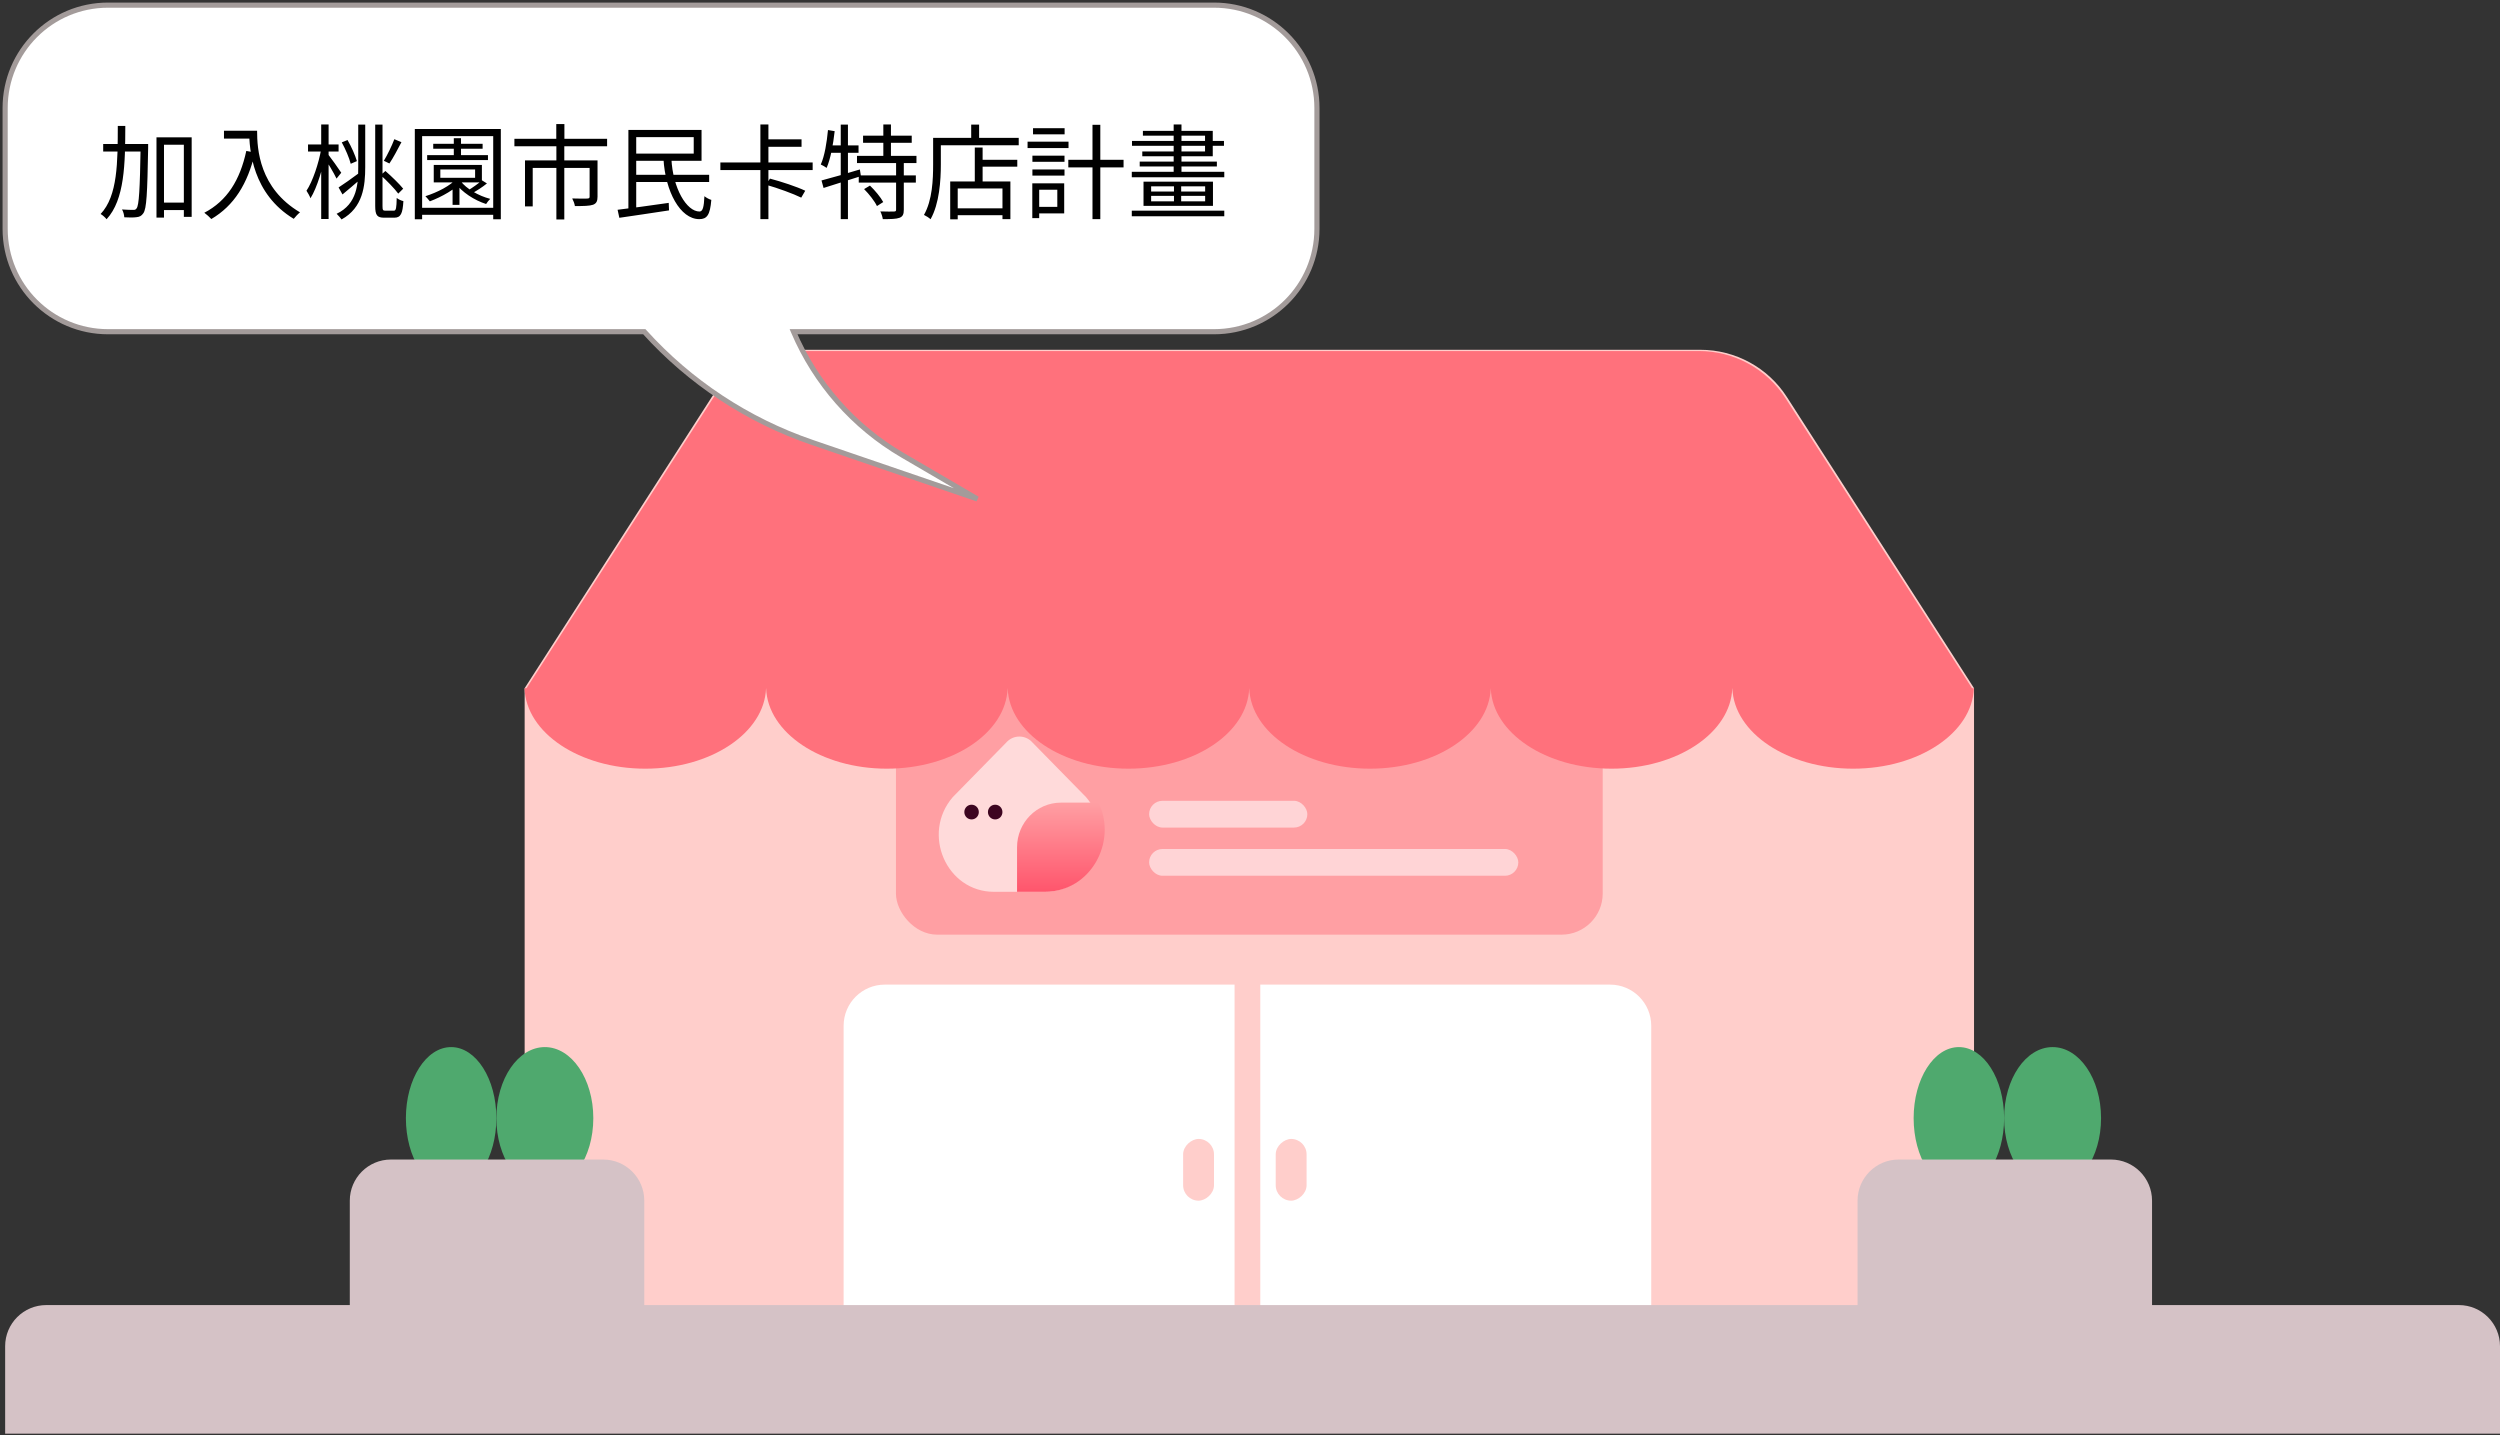 <svg width="486" height="279" viewBox="0 0 486 279" fill="none" xmlns="http://www.w3.org/2000/svg">
<rect x="0" y="0" width="486" height="279" fill="#333333" stroke="none"/>
<path fill-rule="evenodd" clip-rule="evenodd" d="M138.367 77.186L101.992 133.78H383.752L347.377 77.186C343.697 71.461 337.358 68 330.552 68H155.191C148.385 68 142.047 71.461 138.367 77.186ZM383.752 133.781H101.992V254.378H383.752V133.781Z" fill="#FFCECB"/>
<path d="M164 199.41C164 194.991 167.582 191.41 172 191.41H240V263.41H164V199.41Z" fill="white"/>
<path d="M245 191.41H313C317.418 191.41 321 194.991 321 199.41V263.41H245V191.41Z" fill="white"/>
<rect x="236" y="221.41" width="12" height="6" rx="3" transform="rotate(90 236 221.41)" fill="#FFCECB"/>
<rect x="254" y="221.41" width="12" height="6" rx="3" transform="rotate(90 254 221.41)" fill="#FFCECB"/>
<ellipse cx="87.7" cy="217.373" rx="8.794" ry="13.819" fill="#4FA96E"/>
<ellipse cx="105.918" cy="217.373" rx="9.422" ry="13.819" fill="#4FA96E"/>
<path d="M68 233.413C68 228.995 71.582 225.413 76 225.413H117.248C121.666 225.413 125.248 228.995 125.248 233.413V254.557H68V233.413Z" fill="#D5C2C6"/>
<ellipse cx="380.805" cy="217.373" rx="8.794" ry="13.819" fill="#4FA96E"/>
<ellipse cx="399.023" cy="217.373" rx="9.422" ry="13.819" fill="#4FA96E"/>
<path d="M361.109 233.413C361.109 228.995 364.691 225.413 369.109 225.413H410.357C414.776 225.413 418.357 228.995 418.357 233.413V254.557H361.109V233.413Z" fill="#D5C2C6"/>
<rect x="174.172" y="130.694" width="137.395" height="51.003" rx="8" fill="#FF9FA3"/>
<rect x="223.387" y="155.675" width="30.76" height="5.204" rx="2.602" fill="#FFD4D6"/>
<rect x="223.387" y="165.043" width="71.773" height="5.204" rx="2.602" fill="#FFD4D6"/>
<path fill-rule="evenodd" clip-rule="evenodd" d="M148.919 133.816C148.602 142.477 138.215 149.432 125.446 149.432C112.661 149.432 102.262 142.458 101.973 133.78H102.368L138.61 77.423C142.29 71.7 148.628 68.241 155.432 68.241H330.292C337.096 68.241 343.434 71.7 347.114 77.423L383.357 133.78H383.72C383.431 142.458 373.032 149.431 360.247 149.431C347.478 149.431 337.091 142.477 336.774 133.816H336.753C336.436 142.477 326.049 149.431 313.28 149.431C300.512 149.431 290.124 142.477 289.808 133.816H289.8C289.484 142.477 279.096 149.431 266.328 149.431C253.56 149.431 243.172 142.477 242.855 133.816H242.841C242.525 142.477 232.137 149.431 219.369 149.431C206.6 149.431 196.213 142.477 195.896 133.816H195.878C195.562 142.477 185.174 149.431 172.406 149.431C159.638 149.431 149.25 142.477 148.933 133.816H148.919Z" fill="#FF717C"/>
<g clip-path="url(#clip0_6588_26394)">
<path d="M212.734 157.437C212.325 156.581 211.807 155.749 211.132 154.966L200.738 144.37C199.377 142.791 196.956 142.791 195.595 144.37L185.213 154.966C179.082 162.099 183.984 173.368 193.222 173.368H198.173H203.123C211.349 173.368 216.119 164.436 212.734 157.437Z" fill="#FFDADA"/>
<path d="M213.565 156.03H206.254C201.545 156.03 197.715 159.909 197.715 164.705V173.368H203.099C212.048 173.368 217.239 163.653 213.565 156.03Z" fill="url(#paint0_linear_6588_26394)"/>
<path d="M188.874 159.297C188.091 159.297 187.465 158.661 187.465 157.866C187.465 157.07 188.091 156.434 188.874 156.434C189.657 156.434 190.283 157.07 190.283 157.866C190.283 158.661 189.645 159.297 188.874 159.297Z" fill="#3D0520"/>
<path d="M193.464 159.297C192.681 159.297 192.055 158.661 192.055 157.866C192.055 157.07 192.681 156.434 193.464 156.434C194.247 156.434 194.873 157.07 194.873 157.866C194.873 158.661 194.247 159.297 193.464 159.297Z" fill="#3D0520"/>
</g>
<path d="M1 261.706C1 257.288 4.582 253.706 9 253.706H478C482.418 253.706 486 257.288 486 261.706V278.706H1V261.706Z" fill="#D5C2C6"/>
<path fill-rule="evenodd" clip-rule="evenodd" d="M21 1C9.954 1 1 9.954 1 21V44.485C1 55.53 9.954 64.485 21 64.485H125.253C134.092 74.275 145.306 81.699 157.872 86.001L190 97L175.407 88.469C165.916 82.92 158.53 74.486 154.263 64.485H236.014C247.06 64.485 256.014 55.53 256.014 44.485V21C256.014 9.954 247.06 1 236.014 1H21Z" fill="white"/>
<path d="M125.253 64.485L125.624 64.15L125.475 63.985H125.253V64.485ZM157.872 86.001L158.034 85.528L157.872 86.001ZM190 97L189.838 97.473L190.252 96.568L190 97ZM175.407 88.469L175.659 88.037L175.407 88.469ZM154.263 64.485V63.985H153.506L153.803 64.681L154.263 64.485ZM1.5 21C1.5 10.23 10.23 1.5 21 1.5V0.5C9.678 0.5 0.5 9.678 0.5 21H1.5ZM1.5 44.485V21H0.5V44.485H1.5ZM21 63.985C10.23 63.985 1.5 55.254 1.5 44.485H0.5C0.5 55.806 9.678 64.985 21 64.985V63.985ZM125.253 63.985H21V64.985H125.253V63.985ZM158.034 85.528C145.548 81.254 134.407 73.877 125.624 64.15L124.882 64.82C133.778 74.673 145.063 82.145 157.71 86.474L158.034 85.528ZM190.162 96.527L158.034 85.528L157.71 86.474L189.838 97.473L190.162 96.527ZM175.155 88.9L189.748 97.432L190.252 96.568L175.659 88.037L175.155 88.9ZM153.803 64.681C158.112 74.78 165.571 83.297 175.155 88.9L175.659 88.037C166.262 82.543 158.948 74.191 154.723 64.288L153.803 64.681ZM236.014 63.985H154.263V64.985H236.014V63.985ZM255.514 44.485C255.514 55.254 246.784 63.985 236.014 63.985V64.985C247.336 64.985 256.514 55.806 256.514 44.485H255.514ZM255.514 21V44.485H256.514V21H255.514ZM236.014 1.5C246.784 1.5 255.514 10.23 255.514 21H256.514C256.514 9.678 247.336 0.5 236.014 0.5V1.5ZM21 1.5H236.014V0.5H21V1.5Z" fill="#A39B9A"/>
<path d="M31.1 39.38H36.54V40.84H31.1V39.38ZM20.06 28H27.74V29.46H20.06V28ZM30.42 26.7H37.26V42.16H35.74V28.14H31.88V42.3H30.42V26.7ZM27.34 28H28.8C28.8 28 28.8 28.56 28.8 28.76C28.64 37.66 28.5 40.58 27.86 41.46C27.5 41.98 27.14 42.16 26.54 42.22C25.98 42.3 25.06 42.3 24.16 42.24C24.14 41.8 23.98 41.14 23.72 40.72C24.66 40.8 25.52 40.8 25.9 40.8C26.2 40.82 26.38 40.76 26.56 40.5C27.02 39.88 27.2 36.92 27.34 28.36V28ZM22.9 24.48H24.36C24.34 31.86 24.24 38.8 20.72 42.62C20.46 42.28 19.94 41.82 19.56 41.6C22.9 38.08 22.88 31.48 22.9 24.48ZM43.54 25.42H49.2V26.94H43.54V25.42ZM48.44 25.42H49.98C49.98 29 50.42 36.6 58.32 41.28C57.98 41.54 57.38 42.18 57.1 42.54C49.1 37.7 48.44 29.18 48.44 25.42ZM47.88 29.34L49.58 29.66C48.14 35.76 45.5 39.98 41.08 42.58C40.8 42.26 40.12 41.64 39.72 41.36C44.16 39.04 46.66 35 47.88 29.34ZM59.88 28.08H65.82V29.46H59.88V28.08ZM62.44 24.2H63.88V42.58H62.44V24.2ZM62.44 28.98L63.38 29.3C62.84 32.5 61.64 36.5 60.36 38.54C60.2 38.1 59.82 37.44 59.58 37.08C60.78 35.28 61.96 31.76 62.44 28.98ZM63.78 30C64.24 30.56 65.98 33 66.34 33.58L65.42 34.72C64.96 33.72 63.58 31.4 63 30.6L63.78 30ZM74.02 34.06L74.92 33.24C76.14 34.3 77.64 35.76 78.38 36.68L77.42 37.64C76.72 36.68 75.22 35.14 74.02 34.06ZM66.44 27.68L67.56 27.22C68.3 28.5 69.06 30.2 69.38 31.32L68.18 31.84C67.9 30.72 67.16 28.98 66.44 27.68ZM76.66 27.06L78.04 27.64C77.3 29.04 76.44 30.7 75.7 31.78L74.62 31.26C75.3 30.14 76.18 28.34 76.66 27.06ZM72.94 24.22H74.36V40.06C74.36 40.82 74.44 40.96 74.92 40.96C75.14 40.96 76.28 40.96 76.56 40.96C77 40.96 77.08 40.42 77.12 38.48C77.46 38.76 78 39 78.42 39.1C78.28 41.48 77.92 42.32 76.66 42.32C76.36 42.32 74.98 42.32 74.7 42.32C73.32 42.32 72.94 41.86 72.94 40.04V24.22ZM65.82 36.44C66.8 35.82 68.3 34.74 69.74 33.68L70.2 34.72C68.96 35.8 67.7 36.88 66.58 37.8L65.82 36.44ZM69.64 24.22H71V32.48C71 36.1 70.58 40.36 66.4 42.66C66.2 42.38 65.74 41.84 65.44 41.56C69.48 39.64 69.64 35.68 69.64 32.48V24.22ZM83.04 30.16H94.86V31.12H83.04V30.16ZM84.22 27.96H93.82V28.92H84.22V27.96ZM88.22 26.86H89.62V30.74H88.22V26.86ZM87.98 35.54H89.32V39.82H87.98V35.54ZM89.52 35.18C90.68 36.72 93.04 38.08 95.3 38.66C95.04 38.9 94.68 39.36 94.5 39.66C92.18 38.92 89.78 37.34 88.5 35.56L89.52 35.18ZM88.88 34.62L90.06 35.06C88.52 36.8 85.9 38.26 83.56 39.14C83.38 38.9 82.94 38.38 82.7 38.14C85.02 37.4 87.54 36.14 88.88 34.62ZM93.7 35.06L94.66 35.66C93.76 36.4 92.62 37.12 91.72 37.6L90.9 37.06C91.8 36.54 93.02 35.66 93.7 35.06ZM85.6 32.94V34.56H92.36V32.94H85.6ZM84.32 32.06H93.68V35.46H84.32V32.06ZM80.64 25.08H97.36V42.62H95.88V26.46H82.06V42.62H80.64V25.08ZM81.52 40.4H96.7V41.76H81.52V40.4ZM108.14 24.12H109.72V27.86H108.14V24.12ZM108.16 28.34H109.7V42.66H108.16V28.34ZM100 26.98H118.02V28.44H100V26.98ZM102.06 31.18H115.2V32.64H103.56V40.12H102.06V31.18ZM114.62 31.18H116.16V38.22C116.16 39.08 115.96 39.54 115.3 39.8C114.6 40.04 113.48 40.06 111.76 40.06C111.7 39.6 111.46 39 111.24 38.58C112.6 38.62 113.82 38.62 114.16 38.6C114.52 38.58 114.62 38.5 114.62 38.22V31.18ZM128.98 30.88H130.52C130.8 36.58 133.46 41.14 136 41.12C136.62 41.1 136.84 40.28 136.94 38.14C137.3 38.44 137.86 38.74 138.28 38.86C138.04 41.82 137.42 42.6 135.94 42.6C132.24 42.6 129.34 37.24 128.98 30.88ZM122.92 33.98H137.86V35.38H122.92V33.98ZM120.06 40.78C122.5 40.5 126.36 39.96 130 39.44L130.06 40.9C126.62 41.44 122.94 41.96 120.4 42.34L120.06 40.78ZM122.16 25.26H123.68V41.22H122.16V25.26ZM122.92 25.26H136.38V31.26H122.92V29.86H134.86V26.66H122.92V25.26ZM140.04 31.58H157.98V33.06H140.04V31.58ZM148.72 27.08H155.82V28.54H148.72V27.08ZM147.82 24.2H149.38V32.28H147.82V24.2ZM147.82 32.58H149.38V42.6H147.82V32.58ZM148.94 35.92L149.68 34.72C151.88 35.3 154.92 36.3 156.54 37.08L155.76 38.42C154.22 37.66 151.2 36.56 148.94 35.92ZM167.78 26.38H177.24V27.76H167.78V26.38ZM166.6 30.3H178.16V31.7H166.6V30.3ZM166.94 34.1H178.04V35.5H166.94V34.1ZM171.72 24.2H173.2V31.04H171.72V24.2ZM174.2 31.5H175.7V40.76C175.7 41.66 175.5 42.1 174.86 42.34C174.22 42.58 173.16 42.6 171.62 42.6C171.56 42.18 171.36 41.54 171.14 41.1C172.34 41.14 173.44 41.14 173.8 41.12C174.12 41.1 174.2 41.04 174.2 40.74V31.5ZM167.98 36.76L169.12 36.08C170.1 37.02 171.2 38.34 171.7 39.28L170.48 40.06C170.04 39.12 168.96 37.74 167.98 36.76ZM159.7 35.08C161.58 34.6 164.44 33.76 167.16 32.94L167.36 34.24C164.82 35.06 162.12 35.9 160.1 36.54L159.7 35.08ZM163.44 24.22H164.84V42.6H163.44V24.22ZM160.96 25.28L162.26 25.5C161.96 28.16 161.46 30.86 160.7 32.64C160.46 32.46 159.88 32.12 159.56 31.98C160.32 30.28 160.72 27.74 160.96 25.28ZM161.08 28.26H166.9V29.7H160.84L161.08 28.26ZM190.22 31.06H197.76V32.4H190.22V31.06ZM185.52 40.5H195.6V41.84H185.52V40.5ZM189.5 28.68H191.02V36H189.5V28.68ZM184.72 35.28H196.42V42.6H194.88V36.64H186.18V42.64H184.72V35.28ZM188.8 24.22H190.34V27.62H188.8V24.22ZM182.14 26.8H198.04V28.24H182.14V26.8ZM181.4 26.8H182.9V31.98C182.9 35.06 182.62 39.58 180.9 42.62C180.64 42.36 179.98 41.94 179.62 41.78C181.26 38.9 181.4 34.86 181.4 31.98V26.8ZM207.68 31.06H218.42V32.54H207.68V31.06ZM212.38 24.26H213.9V42.6H212.38V24.26ZM200.7 30.26H206.94V31.46H200.7V30.26ZM200.82 24.92H206.96V26.12H200.82V24.92ZM200.7 32.94H206.94V34.14H200.7V32.94ZM199.76 27.54H207.72V28.78H199.76V27.54ZM201.4 35.64H206.88V41.48H201.4V40.22H205.54V36.88H201.4V35.64ZM200.68 35.64H202.02V42.4H200.68V35.64ZM228.22 35.62H229.62V39.64H228.22V35.62ZM220.02 40.96H238V42.04H220.02V40.96ZM220.06 27.4H237.94V28.34H220.06V27.4ZM220.02 33.4H238V34.46H220.02V33.4ZM221.56 31.42H236.56V32.36H221.56V31.42ZM222.18 25.44H235.76V30.38H222.06V29.44H234.26V26.38H222.18V25.44ZM228.16 24.2H229.68V33.82H228.16V24.2ZM223.78 38.08V39.14H234.28V38.08H223.78ZM223.78 36.22V37.24H234.28V36.22H223.78ZM222.3 35.32H235.8V40.02H222.3V35.32Z" fill="black"/>
<defs>
<linearGradient id="paint0_linear_6588_26394" x1="206.236" y1="156.03" x2="206.236" y2="173.368" gradientUnits="userSpaceOnUse">
<stop stop-color="#FF9FA3"/>
<stop offset="1" stop-color="#FF556C"/>
</linearGradient>
<clipPath id="clip0_6588_26394">
<rect width="32.267" height="30.185" fill="white" transform="translate(182.492 143.183)"/>
</clipPath>
</defs>
</svg>
